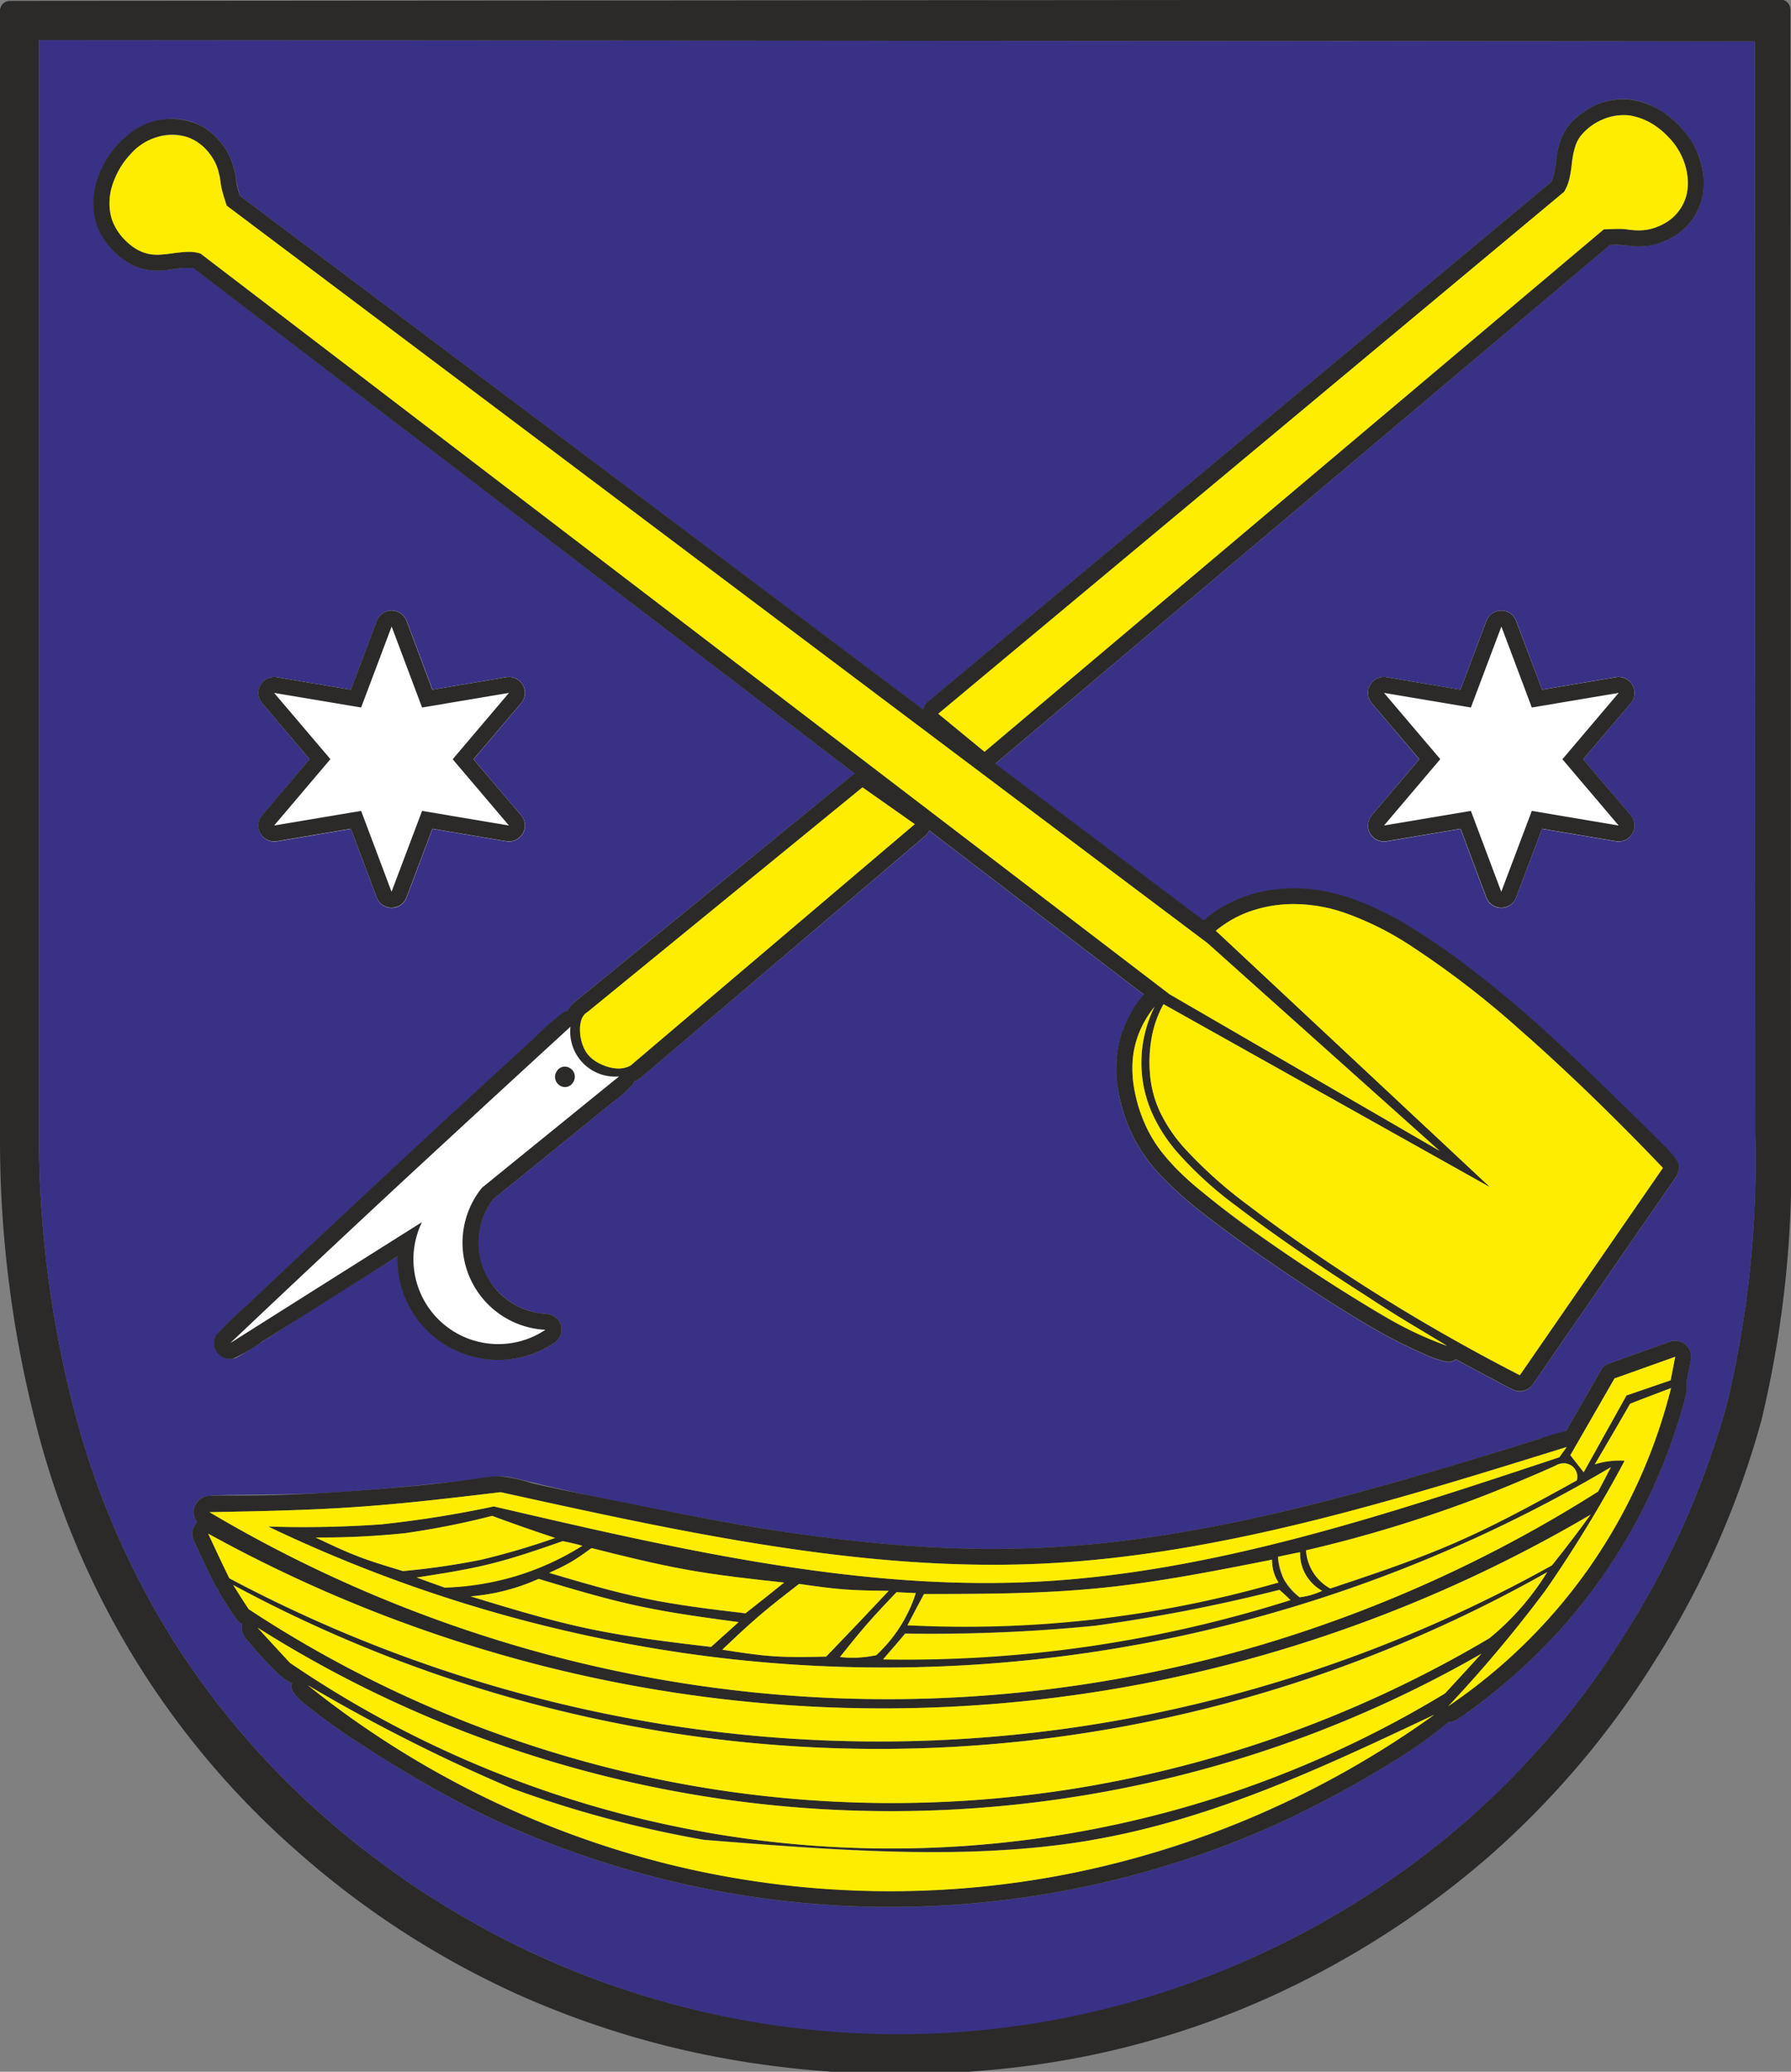 <?xml version="1.0" encoding="UTF-8"?>
<svg preserveAspectRatio="xMidYMid slice" viewBox="0 0 70 81" xmlns="http://www.w3.org/2000/svg" width="600px" height="694px">
  <rect x="0" y="0" width="70" height="81" fill="#808080" stroke="none"/>
  <path data-name="Path 5554" d="M.029.292A.394.394 0 01.113.166.39.39 0 01.388.052L69.588 0a.385.385 0 01.274.113.391.391 0 01.114.274L70 44.534a42.444 42.444 0 01-1.154 10.982 34.638 34.638 0 01-4.217 9.49 34.253 34.253 0 01-6.442 7.569 35.19 35.19 0 01-8.453 5.439 33.509 33.509 0 01-9.573 2.74A38.679 38.679 0 0129.81 80.7a35.156 35.156 0 01-9.762-2.826 34.347 34.347 0 01-8.339-5.424A32.844 32.844 0 011.4 55.655 44.563 44.563 0 010 44.549V.44A.4.4 0 01.029.292zm1.493 44.04a42.8 42.8 0 001.344 10.66 32.14 32.14 0 003.777 8.931 31.767 31.767 0 006.129 7.185 34.346 34.346 0 008.1 5.261A33.87 33.87 0 0057.283 71.2a32.672 32.672 0 006.173-7.247 33.2 33.2 0 004.045-9.1 40.739 40.739 0 001.1-10.541l-.019-42.676-67.06-.048v42.744z" fill="#2b2a29" fill-rule="evenodd"></path>
  <path data-name="Path 5560" d="M68.582 1.638l.023 42.681A40.71 40.71 0 0167.5 54.86a33.182 33.182 0 01-4.043 9.1 32.672 32.672 0 01-6.173 7.247 34.17 34.17 0 01-8.17 5.246 33.58 33.58 0 01-18.942 2.699 34.092 34.092 0 01-17.4-8.045 31.753 31.753 0 01-6.129-7.185 32.141 32.141 0 01-3.777-8.931 42.826 42.826 0 01-1.344-10.66V1.588l67.06.049zM58.86 56.656c-.968.3-2.217.685-3.772 1.129s-3.415.945-5.075 1.336-3.12.671-4.461.881-2.564.353-3.794.441-2.47.122-3.731.1-2.543-.1-3.98-.239-3.026-.338-5.113-.7-4.673-.872-6.31-1.232-2.329-.565-2.75-.634a2.565 2.565 0 00-1.012.064c-.439.067-1.164.132-2.284.241s-2.635.259-4.121.327-2.946.052-3.712.076-.84.087-.909.147a.624.624 0 00-.25.685.628.628 0 00.119.226.614.614 0 00-.179.552 1.689 1.689 0 00.166.426c.148.326.434.928.593 1.249s.191.361.231.393a1.164 1.164 0 00.158.311c.121.2.342.554.488.756s.218.256.3.287a.641.641 0 00.013.34c.014.057.029.115.26.39s.678.768.991 1.076a2.4 2.4 0 00.687.523c-.066.16-.033.34.435.75a24.921 24.921 0 002.509 1.784 45.034 45.034 0 003.941 2.297 35.09 35.09 0 004.422 1.87 36.833 36.833 0 0023.519.215 35.363 35.363 0 004.459-1.79 43.029 43.029 0 003.818-2.114 15.4 15.4 0 002.092-1.5c.119.01.235-.021.639-.3s1.093-.807 1.76-1.383a22.188 22.188 0 001.908-1.858 21.741 21.741 0 004.182-6.782c.321-.834.59-1.689.722-2.18s.126-.621.086-.741l.179-.918a.626.626 0 00-.115-.495.614.614 0 00-.7-.209l-2.372.847a.62.62 0 00-.33.275l-1.364 2.372c-.687.2-1.373.411-2.341.707zm-25.5-26.38q-5.388 4.389-10.763 8.788a1.83 1.83 0 00-.232.2 1.55 1.55 0 00-.173.263.712.712 0 00-.146.044 10.886 10.886 0 00-1.2 1.061c-1.113 1.015-3.294 3.021-5.522 5.092s-4.5 4.209-5.657 5.3a12.465 12.465 0 00-1.205 1.177.621.621 0 00.63.916c.053 0 .107 0 .367-.159s.726-.465 1.775-1.133 2.68-1.694 4.313-2.716a3.916 3.916 0 00.435 1.917 3.968 3.968 0 00.351.561 3.936 3.936 0 004.755 1.232 4.106 4.106 0 00.522-.28.7.7 0 00.222-.2.615.615 0 00.04-.651.671.671 0 00-.143-.178.533.533 0 00-.2-.116 2.061 2.061 0 00-.307-.044 2.869 2.869 0 01-.921-.255 2.806 2.806 0 01-.429-.253 2.749 2.749 0 01-.377-.325 2.784 2.784 0 01-.323-.379 2.75 2.75 0 01-.156-2.844 2.8 2.8 0 01.269-.419 520.6 520.6 0 004.492-3.647 6.786 6.786 0 00.953-.823.773.773 0 00.054-.121c.058-.026.115-.051.159-.076a.589.589 0 00.1-.07l11.109-9.435a.65.65 0 00.166-.22l8.394 6.416a3.648 3.648 0 00-.5.692 4.78 4.78 0 00-.392.9 4.161 4.161 0 00-.181 1.007 5.857 5.857 0 00.371 2.295 6.022 6.022 0 00.539 1.116 6.52 6.52 0 00.86 1.1 15.112 15.112 0 001.676 1.485c.795.623 1.884 1.408 3.067 2.208s2.462 1.619 3.426 2.178a19.021 19.021 0 002.06 1.054 3.781 3.781 0 00.877.306.435.435 0 00.379-.091c.644.347 1.29.69 1.681.9s.525.274.618.31a.548.548 0 00.348.02.62.62 0 00.368-.252l5.591-8.1a.8.8 0 00.108-.3c.022-.111.033-.231-.21-.531s-.737-.778-1.618-1.637-2.147-2.1-3.279-3.131-2.133-1.854-3.007-2.523a27.554 27.554 0 00-2.276-1.586 13.454 13.454 0 00-1.7-.9 8.628 8.628 0 00-1.389-.477 6.57 6.57 0 00-1.234-.186 6.161 6.161 0 00-1.171.051 5.493 5.493 0 00-1.082.263 5.355 5.355 0 00-.922.436 3.858 3.858 0 00-.676.5l-8.15-6.128L62.926 9.591c.193 0 .385 0 .524.009s.221.027.377.037a2.693 2.693 0 001.225-.194 2.753 2.753 0 00.555-.309 2.36 2.36 0 00.442-.417 2.4 2.4 0 00.317-.509 2.358 2.358 0 00.182-.58 3 3 0 00-.371-1.977 3.528 3.528 0 00-.44-.612 3.643 3.643 0 00-1.2-.9 2.55 2.55 0 00-1.884-.123 3.062 3.062 0 00-.611.279 2.883 2.883 0 00-.519.394 2.178 2.178 0 00-.368.46 2.121 2.121 0 00-.224.542 4.822 4.822 0 00-.109.594c-.02.158-.025.242-.05.368a3.983 3.983 0 01-.128.46L36.272 27.438a.645.645 0 00-.2.306L9.38 7.668c-.055-.186-.1-.375-.129-.505s-.029-.2-.057-.346a3.324 3.324 0 00-.156-.559 2.431 2.431 0 00-.3-.54 2.884 2.884 0 00-.407-.454 2.385 2.385 0 00-2.175-.535 2.9 2.9 0 00-.6.219 3.124 3.124 0 00-.569.359 3.307 3.307 0 00-.5.49 3.609 3.609 0 00-.815 1.941 2.5 2.5 0 00.466 1.725 3.078 3.078 0 00.427.481 2.45 2.45 0 001.008.577 2.142 2.142 0 00.55.069 4.549 4.549 0 00.572-.042c.16-.022.268-.043.4-.053a3.336 3.336 0 01.469 0l25.838 19.754-.044.027z" fill="#393185" fill-rule="evenodd"></path>
  <path data-name="Path 5586" d="M22.465 39.569L9.903 51.206l-1.249 1.188.183.518.518-.244 6.641-4.265-.122 1.554.487 1.371 1.249 1.066 1.767.518 1.615-.244s.7-.487.7-.579v-.335l-1.889-.426-1.158-1.371-.213-1.554.213-1.036.518-.853 6.032-4.874-.975.3h-.762l-.67-.579-.324-.853z" fill="#fff"></path>
  <path data-name="Path 5583" d="M16.905 26.969l2.889-.487a.614.614 0 01.251.009.621.621 0 01.446.786.628.628 0 01-.121.221l-1.86 2.194 1.859 2.189a.616.616 0 01.067.71.623.623 0 01-.643.306l-2.891-.487-1.012 2.686a.628.628 0 01-.133.211.622.622 0 01-.9 0 .625.625 0 01-.133-.211l-1.008-2.684-2.889.487a.637.637 0 01-.251-.009.621.621 0 01-.446-.786.638.638 0 01.12-.221l1.856-2.194-1.856-2.19a.615.615 0 01-.066-.709.62.62 0 01.643-.306l2.89.487 1.012-2.689a.645.645 0 01.133-.211.622.622 0 01.9 0 .635.635 0 01.133.211z" fill="#fff" fill-rule="evenodd"></path>
  <path data-name="Path 5585" d="M60.27 26.969l2.889-.487a.614.614 0 01.251.009.621.621 0 01.446.786.628.628 0 01-.121.221l-1.86 2.194 1.859 2.189a.616.616 0 01.067.71.623.623 0 01-.643.306l-2.891-.487-1.012 2.686a.628.628 0 01-.133.211.622.622 0 01-.9 0 .625.625 0 01-.133-.211l-1.008-2.684-2.889.487a.637.637 0 01-.251-.009.621.621 0 01-.446-.786.638.638 0 01.12-.221l1.856-2.194-1.856-2.19a.615.615 0 01-.066-.709.62.62 0 01.643-.306l2.89.487 1.012-2.689a.645.645 0 01.133-.211.622.622 0 01.9 0 .635.635 0 01.133.211z" fill="#fff" fill-rule="evenodd"></path>
  <path data-name="Path 5555" d="M62.565 53.577a.62.62 0 01.33-.275l2.372-.847a.621.621 0 01.819.7l-.179.92c.041.12.046.248-.086.739s-.4 1.346-.722 2.18a21.7 21.7 0 01-4.182 6.782 22.276 22.276 0 01-1.907 1.858c-.666.576-1.357 1.1-1.76 1.383s-.52.31-.639.3a15.426 15.426 0 01-2.092 1.5 43.194 43.194 0 01-3.818 2.114 35.351 35.351 0 01-4.459 1.79 36.862 36.862 0 01-23.519-.214 34.909 34.909 0 01-4.422-1.871 45.137 45.137 0 01-3.942-2.294 24.943 24.943 0 01-2.509-1.784c-.468-.41-.5-.59-.435-.75a2.382 2.382 0 01-.687-.523c-.313-.308-.76-.8-.991-1.076s-.246-.333-.26-.39a.64.64 0 01-.013-.34c-.084-.031-.156-.085-.3-.287s-.366-.554-.488-.756a1.162 1.162 0 01-.158-.311c-.04-.032-.072-.072-.231-.393s-.444-.923-.593-1.249a1.723 1.723 0 01-.166-.426.609.609 0 01.179-.552.626.626 0 01-.109-.595.729.729 0 01.174-.264.627.627 0 01.452-.167c.284-.025.759-.01 1.492-.015s1.724-.028 3.148-.116 3.282-.24 4.478-.376 1.73-.258 2.114-.264a5.528 5.528 0 011.342.276c.724.174 1.939.415 3.461.722s3.35.677 5.059.965 3.3.492 4.735.632 2.717.217 3.979.239 2.5-.012 3.731-.1 2.453-.23 3.794-.441 2.8-.49 4.5-.89 3.632-.919 5.512-1.466 3.707-1.117 4.637-1.406a7.634 7.634 0 011-.293l1.364-2.372zM20.026 69.911a67.6 67.6 0 01-7.994-4.039 36.665 36.665 0 0010.27 5.825 36.226 36.226 0 0023.2.608 36.659 36.659 0 0010.561-5.278c-4.323 2.044-8.646 4.088-13.4 4.9s-9.95.4-15.143-.012a43.879 43.879 0 01-7.494-2.004zm5.827 1.369a41.6 41.6 0 0015.793.417 42.214 42.214 0 0014.83-5.5q.718-.776 1.426-1.554a46.333 46.333 0 01-47.836-1.019q.629.691 1.268 1.38a42.231 42.231 0 0014.519 6.277zM9.466 62.511l.256.393a46.3 46.3 0 0011.545 5.488 45.36 45.36 0 0025.167.586 46.274 46.274 0 0011.787-4.944 10.342 10.342 0 002.251-2.577 53.679 53.679 0 01-16.747 6.066 52.6 52.6 0 01-17.751.173 53.67 53.67 0 01-16.861-5.739l.151.238zm16.489 4.9a53.251 53.251 0 0017.827-.174 54.754 54.754 0 0016.875-6.042q.787-.983 1.51-1.981a55.173 55.173 0 01-17.572 6.623 54.021 54.021 0 01-18.711.256 55.184 55.184 0 01-17.747-6.138q.4.874.827 1.746a54.733 54.733 0 0016.991 5.71zm36.156-6.119a28.785 28.785 0 003.2-7.027q-.8.3-1.6.611-.687 1.187-1.383 2.372a3.177 3.177 0 011.168-.144 39.33 39.33 0 01-6.9 9.6 28.807 28.807 0 005.515-5.413zm-36.134 4.389a51.33 51.33 0 0018.889-.28 52.563 52.563 0 0017.591-7.093q.258-.475.5-.953a56.415 56.415 0 01-16.942 6.627 54.94 54.94 0 01-18.078.8 56.413 56.413 0 01-17.46-5.108 42.876 42.876 0 004.43-.085 43.358 43.358 0 004.392-.7c7.036 1.636 14.072 3.273 21.013 2.952s13.786-2.6 20.632-4.875q.145-.2.286-.4c-6.861 2.136-13.722 4.272-20.667 4.566s-13.974-1.254-21-2.8c-1.891.226-3.781.452-5.679.582s-3.8.164-5.7.2a52.558 52.558 0 0017.793 6.568zm4.271-.935c.677.045 1.36.029 2.043.013q1.238-1.281 2.444-2.57c-.585-.006-1.17-.012-1.754-.057s-1.167-.129-1.749-.213c-.522.4-1.044.806-1.544 1.234s-.979.881-1.457 1.335c.669.106 1.34.212 2.017.257zm3.294.056a5.7 5.7 0 00.707-.1 5.65 5.65 0 001.545-2.426l-.754-.036c-.387.406-.774.812-1.142 1.235s-.718.861-1.068 1.3a5.549 5.549 0 00.709.026zm1.4-.439l-.431.5a66.411 66.411 0 008.05-.51 66.511 66.511 0 007.871-1.808q-.211-.211-.431-.4a64.879 64.879 0 01-7.236 1.407 65.557 65.557 0 01-7.391.3q-.212.259-.427.51zm-10.023-1.588c-1.3-.282-2.587-.668-3.871-1.054a8 8 0 01-2.659.683c1.532.469 3.065.938 4.632 1.267s3.166.52 4.766.709q.54-.48 1.078-.971c-1.322-.177-2.643-.353-3.946-.635zm17.861.529a59.121 59.121 0 007.185-1.44 1.643 1.643 0 01-.254-.893c-2.24.443-4.478.887-6.745 1.111s-4.561.227-6.856.231q-.326.61-.647 1.222a59.043 59.043 0 007.322-.231zm-17.535-.807c1.278.263 2.584.418 3.889.572l1.509-1.2c-1.267-.138-2.534-.275-3.789-.5s-2.5-.536-3.74-.848c-.259.188-.518.376-.793.538s-.568.3-.86.432c1.258.369 2.511.743 3.789 1.006zm31.684-2.211c1.606-.7 3.15-1.557 4.7-2.41a.526.526 0 00-.023-.353.57.57 0 00-.1-.151.529.529 0 00-.319-.163.778.778 0 00-.457.119 66.994 66.994 0 01-2.555 1.076 52.432 52.432 0 01-7.131 2.203 1.869 1.869 0 00.087.452 1.844 1.844 0 00.2.416 1.813 1.813 0 00.294.353 1.834 1.834 0 00.374.27c1.665-.554 3.33-1.108 4.94-1.812zm-38.167.7a28.771 28.771 0 002.933-.861q-1.234-.408-2.462-.863a31.427 31.427 0 01-3.413.677 31.785 31.785 0 01-3.487.168c.551.261 1.1.524 1.671.742s1.156.394 1.743.57a28.472 28.472 0 003.02-.437zm32.48 1.369a3.729 3.729 0 00.43-.164 1.677 1.677 0 01-.863-1.509q-.431.084-.863.179a2.012 2.012 0 00.237.89 1.979 1.979 0 00.263.38 2.057 2.057 0 00.344.312 3.716 3.716 0 00.451-.088zm-31.065-.746a14.381 14.381 0 002.578-1.179 8.394 8.394 0 00-.773-.18c-.925.323-1.85.645-2.8.881s-1.923.387-2.9.539l1.1.4a14.333 14.333 0 002.8-.464zm43.389-7.054l1.726-.593.178-.919-2.372.847-1.726 3 .522.666z" fill="#2b2a29" fill-rule="evenodd"></path>
  <path data-name="Path 5556" d="M33.403 30.248L7.563 10.5a2.847 2.847 0 00-.511 0c-.179.016-.372.049-.533.069a2.628 2.628 0 01-.444.022 2.117 2.117 0 01-1.02-.282 2.877 2.877 0 01-.5-.364 3.1 3.1 0 01-.427-.48 2.647 2.647 0 01-.3-.533 2.45 2.45 0 01-.155-.571 2.967 2.967 0 01.115-1.286 3.766 3.766 0 01.692-1.279 3.307 3.307 0 01.5-.49 2.6 2.6 0 012.865-.376 2.4 2.4 0 01.479.332 2.884 2.884 0 01.407.454 2.431 2.431 0 01.3.54 3.229 3.229 0 01.16.575c.029.16.036.264.061.394a3.465 3.465 0 00.122.441l26.7 20.072a.832.832 0 01.076-.168.633.633 0 01.123-.138l24.37-20.317a3.385 3.385 0 00.132-.477c.027-.144.035-.263.055-.421a3.878 3.878 0 01.106-.54 2.168 2.168 0 01.219-.525 2.114 2.114 0 01.368-.46 2.883 2.883 0 01.519-.394 2.614 2.614 0 011.856-.359 3.12 3.12 0 011.269.576 3.831 3.831 0 01.57.524 3.238 3.238 0 01.845 1.949 2.663 2.663 0 01-.034.641 2.387 2.387 0 01-.182.58 2.421 2.421 0 01-.318.509 2.378 2.378 0 01-.442.417 2.752 2.752 0 01-.555.309 2.472 2.472 0 01-.623.175 3.109 3.109 0 01-.619.018c-.172-.012-.289-.035-.427-.046a3.234 3.234 0 00-.456 0L38.898 29.862l8.15 6.128a3.857 3.857 0 01.676-.5 5.355 5.355 0 01.922-.436 5.494 5.494 0 011.082-.263 6.162 6.162 0 011.171-.052 6.571 6.571 0 011.234.186 8.564 8.564 0 011.389.477 13.5 13.5 0 011.7.9 27.686 27.686 0 012.276 1.585c.876.67 1.874 1.492 3.007 2.524s2.4 2.272 3.279 3.131 1.376 1.337 1.618 1.636.233.421.21.531a.8.8 0 01-.108.3l-5.591 8.1a.609.609 0 01-.52.269.463.463 0 01-.2-.036c-.093-.036-.228-.1-.618-.31s-1.037-.55-1.681-.9a.435.435 0 01-.379.091 3.78 3.78 0 01-.877-.306 19.141 19.141 0 01-2.06-1.054c-.964-.559-2.242-1.376-3.426-2.178s-2.273-1.586-3.067-2.208a15.172 15.172 0 01-1.676-1.485 6.521 6.521 0 01-.86-1.1 6.334 6.334 0 01-.849-2.3 5.074 5.074 0 01-.061-1.11 4.161 4.161 0 01.181-1.007 4.781 4.781 0 01.392-.9 3.648 3.648 0 01.5-.692l-8.394-6.416a.64.64 0 01-.166.22l-11.106 9.447a1.013 1.013 0 01-.26.146.772.772 0 01-.054.121 6.782 6.782 0 01-.953.823c-.907.746-2.7 2.2-4.492 3.647a2.787 2.787 0 001.421 4.385 3.324 3.324 0 00.488.095c.135.017.226.02.3.038a.51.51 0 01.188.091.608.608 0 01.222.711.653.653 0 01-.1.175.715.715 0 01-.209.178 4.233 4.233 0 01-.518.277 3.941 3.941 0 01-3.8-.323 3.938 3.938 0 01-1.745-3.387 635.504 635.504 0 01-5.269 3.322 6.576 6.576 0 01-1.168.683.6.6 0 01-.617-.258.614.614 0 01-.025-.668 14.36 14.36 0 011.2-1.167c1.151-1.088 3.425-3.226 5.653-5.3s4.409-4.076 5.521-5.091a10.9 10.9 0 011.2-1.061.673.673 0 01.146-.044 1.55 1.55 0 01.188-.255 1.831 1.831 0 01.232-.2l10.768-8.8.044-.027zm25.948 9.967a35.626 35.626 0 00-4.122-3.175 11.938 11.938 0 00-2.648-1.339 6.177 6.177 0 00-1.979-.351 5.181 5.181 0 00-1.7.271 4.352 4.352 0 00-1.38.773l10.714 10.019-12.761-7.15a4.2 4.2 0 00-.464 1.308 5.423 5.423 0 00-.057 1.5 4.3 4.3 0 00.381 1.4 6 6 0 001.024 1.49 17.384 17.384 0 002.438 2.17c1.231.946 2.99 2.176 4.838 3.345s3.786 2.273 5.769 3.29l5.59-8.1c-1.931-2.03-3.957-3.972-5.643-5.445zm-35.335 2.018l.181-.147a1.757 1.757 0 01-1.9-1.945q-3.351 3.073-6.693 6.167-3.313 3.08-6.606 6.2 3.746-2.368 7.495-4.729a3.316 3.316 0 004.182 4.542 3.406 3.406 0 00.643-.334 3.409 3.409 0 01-2.479-5.553l5.173-4.2zm23.175-5.361L8.855 8.051a6.613 6.613 0 01-.19-.629 3.074 3.074 0 01-.059-.362 2.074 2.074 0 00-.561-1.213 1.935 1.935 0 00-.348-.291 1.806 1.806 0 00-1.727-.115 2.5 2.5 0 00-.462.252 2.6 2.6 0 00-.416.357 3.063 3.063 0 00-.779 1.534 2.305 2.305 0 00-.033.5 1.832 1.832 0 00.263.869 2.335 2.335 0 00.3.4 2.091 2.091 0 00.759.529 1.268 1.268 0 00.409.085 3.453 3.453 0 00.483-.019c.132-.014.2-.027.34-.046a4.262 4.262 0 01.522-.041 1.673 1.673 0 01.477.063l37.882 28.948 10.548 6.12zM62.679 8.983c.257-.018.515-.025.682-.019a3.355 3.355 0 01.368.039 2.154 2.154 0 00.97-.093 2.213 2.213 0 00.464-.226 1.754 1.754 0 00.775-1.17 2.4 2.4 0 00-.335-1.619 2.989 2.989 0 00-.385-.508 2.681 2.681 0 00-1.535-.857 1.883 1.883 0 00-1 .137 2.486 2.486 0 00-.482.265 2.1 2.1 0 00-.371.336 1.287 1.287 0 00-.237.393 2.828 2.828 0 00-.126.49c-.025.142-.032.236-.05.379a3.994 3.994 0 01-.091.509 1.952 1.952 0 01-.192.473l-24.464 20.4 1.811 1.49 24.2-20.414zM24.536 41.712a1.99 1.99 0 00.108-.051l11.109-9.435-2.044-1.438-10.746 8.784a.514.514 0 00-.156.143.648.648 0 00-.1.225 1.642 1.642 0 00.015.742 1.488 1.488 0 00.131.355 1.142 1.142 0 00.2.276 1.741 1.741 0 001.057.464 1.089 1.089 0 00.426-.065zm23.825 5.467a14.654 14.654 0 01-2.322-2.1 6.179 6.179 0 01-.965-1.458 4.8 4.8 0 01-.4-2.846 5.339 5.339 0 01.451-1.417 3.939 3.939 0 00-.623 1.067 3.622 3.622 0 00-.244 1.23 5.041 5.041 0 00.179 1.406 5.684 5.684 0 00.595 1.434 6.5 6.5 0 001.273 1.509 29.1 29.1 0 002.92 2.3 74.354 74.354 0 004.366 2.854 16.188 16.188 0 002.972 1.459l-1-.6c-.273-.164-.454-.272-.636-.383s-.366-.224-.63-.392-.608-.389-.951-.613c-1.9-1.206-3.748-2.5-4.986-3.448z" fill="#2b2a29" fill-rule="evenodd"></path>
  <path data-name="Path 5557" d="M22.241 41.741a.391.391 0 01.2.493.412.412 0 01-.072.126.364.364 0 01-.509.065.393.393 0 01-.111-.523.368.368 0 01.492-.161z" fill="#2b2a29" fill-rule="evenodd"></path>
  <path data-name="Path 5558" d="M16.898 26.97l2.89-.486a.621.621 0 01.7.794.628.628 0 01-.121.22l-1.86 2.192 1.859 2.187a.615.615 0 01.067.709.623.623 0 01-.643.306l-2.891-.487-1.012 2.683a.627.627 0 01-.133.211.622.622 0 01-.9 0 .624.624 0 01-.133-.211l-1.009-2.682-2.89.486a.637.637 0 01-.251-.009.622.622 0 01-.227-.108.614.614 0 01-.22-.677.638.638 0 01.12-.22l1.857-2.192-1.856-2.188a.614.614 0 01-.067-.709.62.62 0 01.643-.306l2.891.486 1.012-2.687a.644.644 0 01.133-.211.623.623 0 01.9 0 .633.633 0 01.133.211zm-1.591-2.468l-1.193 3.165-3.4-.571 2.2 2.589-2.2 2.594 3.4-.572 1.189 3.161 1.194-3.161 3.395.572-2.2-2.59 2.2-2.593-3.395.571z" fill="#2b2a29" fill-rule="evenodd"></path>
  <path data-name="Path 5559" d="M60.272 26.97l2.89-.486a.622.622 0 01.577 1.014l-1.861 2.192 1.86 2.187a.615.615 0 01.067.709.622.622 0 01-.643.306l-2.891-.487-1.012 2.683a.628.628 0 01-.133.211.622.622 0 01-.9 0 .624.624 0 01-.133-.211l-1.008-2.682-2.89.486a.637.637 0 01-.251-.009.621.621 0 01-.227-.108.614.614 0 01-.22-.677.639.639 0 01.12-.22l1.857-2.192-1.859-2.188a.614.614 0 01-.067-.709.62.62 0 01.643-.306l2.891.486 1.013-2.687a.631.631 0 01.132-.211.621.621 0 011.03.212zm-1.591-2.468l-1.193 3.165-3.395-.571 2.2 2.589-2.2 2.594 3.395-.572 1.188 3.161 1.194-3.161 3.395.572-2.2-2.59 2.2-2.593-3.395.571z" fill="#2b2a29" fill-rule="evenodd"></path>
  <path data-name="Path 5561" d="M42.657 71.931c4.758-.816 9.081-2.86 13.4-4.9a36.9 36.9 0 01-14.376 6.234 36.08 36.08 0 01-15.624-.409 36.909 36.909 0 01-14.03-6.979 67.613 67.613 0 007.994 4.039 43.891 43.891 0 007.488 2.007c5.193.414 10.385.827 15.143.012z" fill="#ffed00" fill-rule="evenodd"></path>
  <path data-name="Path 5562" d="M10.698 64.318q-.317-.345-.632-.692a46.327 46.327 0 0047.836 1.019q-.709.778-1.426 1.554a41.688 41.688 0 01-45.141-1.194q-.32-.343-.637-.687z" fill="#ffed00" fill-rule="evenodd"></path>
  <path data-name="Path 5563" d="M9.188 62.079l-.076-.119a53.663 53.663 0 0012.5 4.847 52.718 52.718 0 0026.451-.257 53.667 53.667 0 0012.406-5.09 10.343 10.343 0 01-2.251 2.577 46.294 46.294 0 01-15.938 5.834 45.278 45.278 0 01-16.911-.394 46.289 46.289 0 01-15.65-6.57l-.256-.393a72.555 72.555 0 00-.275-.435z" fill="#ffed00" fill-rule="evenodd"></path>
  <path data-name="Path 5564" d="M8.545 60.827q-.206-.436-.409-.875a55.189 55.189 0 0013.152 5.191 54.132 54.132 0 0027.873-.382 55.173 55.173 0 0013.005-5.55q-.724 1-1.51 1.981a54.751 54.751 0 01-16.875 6.042 53.253 53.253 0 01-17.827.174 54.734 54.734 0 01-16.991-5.711 78.26 78.26 0 01-.418-.87z" fill="#ffed00" fill-rule="evenodd"></path>
  <path data-name="Path 5565" d="M60.417 62.153a52.3 52.3 0 003.081-5.051 3.18 3.18 0 00-1.168.144q.7-1.185 1.383-2.372.8-.31 1.6-.611a21.342 21.342 0 01-1.853 4.826 21.049 21.049 0 01-2.958 4.221 21.34 21.34 0 01-3.9 3.389 52.854 52.854 0 003.815-4.546z" fill="#ffed00" fill-rule="evenodd"></path>
  <path data-name="Path 5566" d="M13.888 58.914c1.9-.13 3.788-.355 5.679-.581 7.028 1.548 14.057 3.1 21 2.8s13.805-2.43 20.667-4.566l-.286.4c-6.846 2.277-13.691 4.554-20.632 4.875s-13.977-1.316-21.013-2.952a43.357 43.357 0 01-4.392.7 42.859 42.859 0 01-4.43.085 56.408 56.408 0 0017.46 5.108 54.942 54.942 0 0018.078-.8 56.422 56.422 0 0016.942-6.627q-.245.477-.5.953a52.566 52.566 0 01-12.995 5.941 51.456 51.456 0 01-28.113.417 52.548 52.548 0 01-13.165-5.553c1.899-.036 3.802-.07 5.7-.2z" fill="#ffed00" fill-rule="evenodd"></path>
  <path data-name="Path 5567" d="M29.686 63.152c.5-.428 1.022-.831 1.544-1.234.582.083 1.165.168 1.749.213s1.169.051 1.754.057q-1.206 1.289-2.444 2.57c-.683.016-1.366.032-2.043-.013s-1.348-.151-2.018-.257c.48-.454.957-.908 1.458-1.336z" fill="#ffed00" fill-rule="evenodd"></path>
  <path data-name="Path 5568" d="M33.897 63.477c.368-.422.756-.829 1.142-1.235l.754.036a5.65 5.65 0 01-1.545 2.426 4.522 4.522 0 01-1.419.072c.35-.439.7-.877 1.068-1.299z" fill="#ffed00" fill-rule="evenodd"></path>
  <path data-name="Path 5569" d="M42.77 63.559a64.841 64.841 0 007.236-1.407c.146.123.29.254.431.4a49.732 49.732 0 01-15.921 2.318q.43-.5.862-1.006a65.5 65.5 0 007.392-.305z" fill="#ffed00" fill-rule="evenodd"></path>
  <path data-name="Path 5570" d="M28.331 63.896l-.54.484c-1.6-.19-3.2-.38-4.766-.709s-3.1-.8-4.632-1.267a8 8 0 002.659-.683c1.284.387 2.567.773 3.871 1.054s2.624.458 3.946.635q-.268.244-.538.486z" fill="#ffed00" fill-rule="evenodd"></path>
  <path data-name="Path 5571" d="M35.79 62.923c.108-.2.217-.407.325-.61 2.295 0 4.59-.007 6.856-.231s4.506-.668 6.745-1.111a1.643 1.643 0 00.254.893 44.143 44.143 0 01-14.5 1.671z" fill="#ffed00" fill-rule="evenodd"></path>
  <path data-name="Path 5572" d="M22.326 61.055c.276-.162.534-.35.793-.538 1.243.312 2.485.623 3.74.848s2.522.362 3.789.5q-.753.608-1.509 1.2c-1.305-.154-2.61-.308-3.889-.572s-2.532-.637-3.784-1.01c.292-.131.584-.266.86-.428z" fill="#ffed00" fill-rule="evenodd"></path>
  <path data-name="Path 5573" d="M50.188 61.747a2.762 2.762 0 01-.237-.89q.431-.095.862-.179a1.661 1.661 0 00.32 1.029 1.675 1.675 0 00.543.48 2.941 2.941 0 01-.881.252 2.768 2.768 0 01-.607-.692z" fill="#ffed00" fill-rule="evenodd"></path>
  <path data-name="Path 5574" d="M51.516 61.721a1.839 1.839 0 01-.329-.516 1.864 1.864 0 01-.142-.6c.81-.187 1.615-.393 2.423-.623s1.619-.48 2.4-.743 1.545-.537 2.326-.846 1.583-.651 2.023-.842.52-.23.593-.263a.6.6 0 01.374-.081.6.6 0 01.178.055.518.518 0 01.263.612c-1.545.853-3.09 1.706-4.7 2.41s-3.27 1.258-4.936 1.813a1.859 1.859 0 01-.473-.376z" fill="#ffed00" fill-rule="evenodd"></path>
  <path data-name="Path 5575" d="M16.839 61.867l-.548-.2c.973-.151 1.947-.3 2.9-.538s1.875-.559 2.8-.882c.259.048.516.107.773.18a10.642 10.642 0 01-5.373 1.635z" fill="#ffed00" fill-rule="evenodd"></path>
  <path data-name="Path 5576" d="M14.007 60.845c-.569-.218-1.12-.481-1.671-.742a31.8 31.8 0 003.487-.168 31.441 31.441 0 003.413-.677q1.227.455 2.462.862a28.74 28.74 0 01-2.933.861 28.44 28.44 0 01-3.015.433c-.586-.176-1.174-.351-1.743-.569z" fill="#ffed00" fill-rule="evenodd"></path>
  <path data-name="Path 5577" d="M61.899 57.553l-.522-.666 1.726-3 2.372-.847-.178.919-1.726.593z" fill="#ffed00" fill-rule="evenodd"></path>
  <path data-name="Path 5578" d="M59.404 53.762c-1.983-1.017-3.92-2.122-5.769-3.29s-3.607-2.4-4.838-3.344a17.42 17.42 0 01-2.438-2.17 5.974 5.974 0 01-1.023-1.49 4.284 4.284 0 01-.382-1.4 5.424 5.424 0 01.057-1.5 4.2 4.2 0 01.464-1.308l12.758 7.151-10.714-10.019a4.353 4.353 0 011.38-.773 5.174 5.174 0 011.7-.271 6.163 6.163 0 011.981.351 11.938 11.938 0 012.648 1.339 35.617 35.617 0 014.122 3.175c1.687 1.473 3.712 3.416 5.643 5.445l-5.59 8.1z" fill="#ffed00" fill-rule="evenodd"></path>
  <path data-name="Path 5579" d="M54.544 51.394c.355.222.641.392.87.529l.58.349.571.345a13.547 13.547 0 01-2.517-1.2c-1.09-.63-2.569-1.574-3.859-2.455s-2.395-1.7-3.171-2.339a10.084 10.084 0 01-1.563-1.521 5.174 5.174 0 01-.741-1.239 6.033 6.033 0 01-.384-1.3 4.387 4.387 0 01-.051-1.2 3.645 3.645 0 01.278-1.068 3.917 3.917 0 01.571-.939 4.873 4.873 0 00-.052 4.263 6.172 6.172 0 00.964 1.459 14.658 14.658 0 002.322 2.1c1.237.951 3.086 2.241 4.986 3.448.419.276.841.547 1.196.768z" fill="#ffed00" fill-rule="evenodd"></path>
  <path data-name="Path 5580" d="M45.715 38.877L7.834 9.924a1.475 1.475 0 00-.505-.063c-.207.007-.47.04-.641.063s-.251.031-.354.038a1.7 1.7 0 01-.731-.081 1.737 1.737 0 01-.383-.2 2.409 2.409 0 01-.376-.325 2.068 2.068 0 01-.486-.814 2.279 2.279 0 01.108-1.492 3.181 3.181 0 01.27-.534 2.984 2.984 0 01.357-.462 2.139 2.139 0 012.214-.682 1.749 1.749 0 01.391.188 1.913 1.913 0 01.348.291 2.289 2.289 0 01.287.38 1.777 1.777 0 01.192.441 3.815 3.815 0 01.1.482 1.8 1.8 0 00.053.293c.036.137.107.373.183.606l38.335 28.824 9.072 8.118z" fill="#ffed00" fill-rule="evenodd"></path>
  <path data-name="Path 5581" d="M36.671 27.91l24.464-20.4a1.8 1.8 0 00.2-.488 4.932 4.932 0 00.094-.555c.017-.143.022-.206.046-.334a2.839 2.839 0 01.122-.475 1.287 1.287 0 01.237-.393 2.193 2.193 0 011.852-.738 2.426 2.426 0 011.044.431 3.181 3.181 0 01.49.426 2.645 2.645 0 01.743 1.609 2.024 2.024 0 01-.022.518 1.751 1.751 0 01-.408.853 1.769 1.769 0 01-.367.318 2.248 2.248 0 01-.464.226 1.766 1.766 0 01-.524.108 3.389 3.389 0 01-.542-.027 1.937 1.937 0 00-.3-.026c-.143 0-.4.005-.658.018l-24.2 20.414z" fill="#ffed00" fill-rule="evenodd"></path>
  <path data-name="Path 5582" d="M24.109 41.773a1.564 1.564 0 01-.377-.072 2.041 2.041 0 01-.382-.166 1.433 1.433 0 01-.3-.226 1.143 1.143 0 01-.2-.276 1.746 1.746 0 01-.182-.76 1.288 1.288 0 01.036-.337.648.648 0 01.1-.225.514.514 0 01.156-.143l10.749-8.781 2.044 1.438-11.109 9.435a.847.847 0 01-.2.079 1.03 1.03 0 01-.335.034z" fill="#ffed00" fill-rule="evenodd"></path>
</svg>
